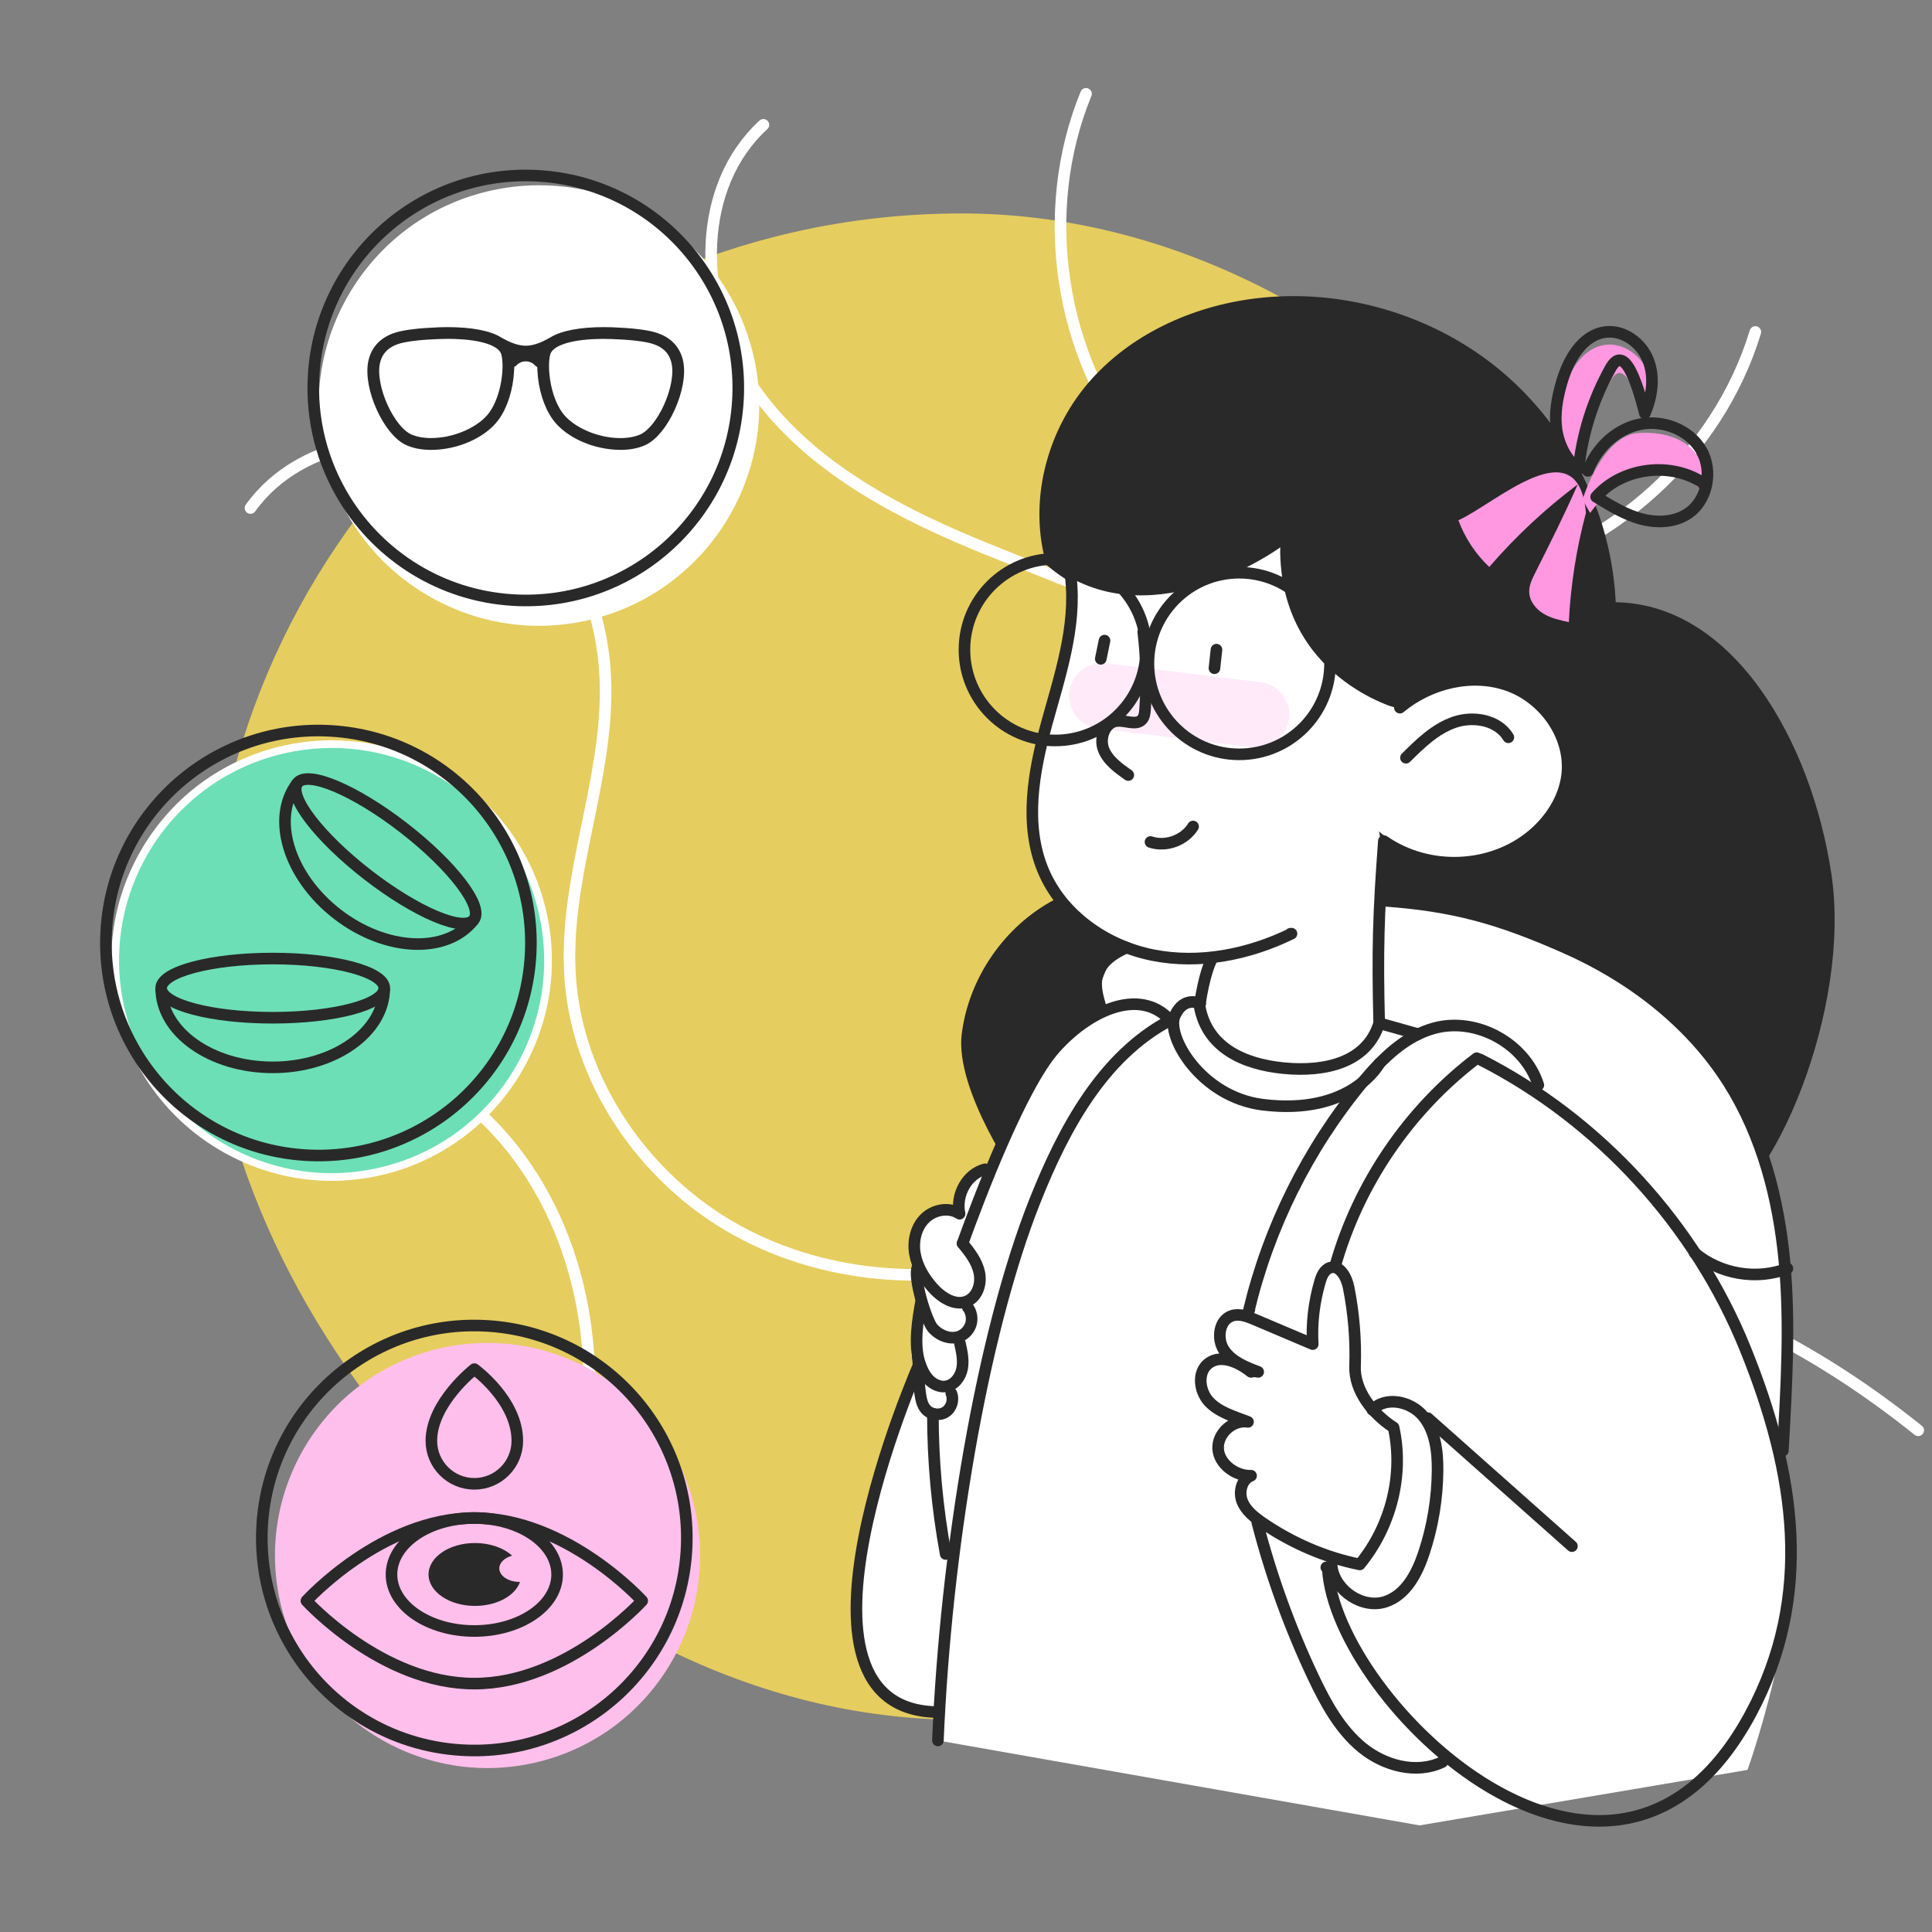 <?xml version="1.0" encoding="UTF-8"?><svg xmlns="http://www.w3.org/2000/svg" viewBox="0 0 500 500"><rect x="0" y="0" width="500" height="500" fill="#808080" stroke="none"/><defs><style>.cls-1{stroke-miterlimit:10;}.cls-1,.cls-2,.cls-3,.cls-4{fill:none;}.cls-1,.cls-2,.cls-5{stroke:#292929;}.cls-1,.cls-2,.cls-5,.cls-4{stroke-width:3px;}.cls-2,.cls-3,.cls-5,.cls-4{stroke-linecap:round;stroke-linejoin:round;}.cls-6,.cls-5{fill:#fff;}.cls-7{fill:#ffbfec;}.cls-8{fill:#ff98e1;}.cls-9{fill:#6cdfb6;}.cls-10{fill:#292929;}.cls-3{opacity:.2;stroke:#ff98e1;stroke-width:17px;}.cls-11{fill:#ffdf57;opacity:.8;}.cls-4{stroke:#fff;}</style></defs><g id="Colour_fill"><rect class="cls-11" x="53.88" y="55.24" width="389.85" height="389.85" rx="194.93" ry="194.93"/><path class="cls-4" d="M281.06,24.28c-12.55,30.62-6.89,67.93,14.16,93.45,21.05,25.53,56.6,38.18,89.05,31.69,32.44-6.49,60.39-31.84,70.01-63.5"/><path class="cls-4" d="M197.57,32.31c-17.2,15.76-17.04,44.45-4.94,64.4,12.09,19.95,33.23,32.62,54.61,41.95,21.38,9.33,44,16.22,63.81,28.53,19.81,12.32,37.07,31.57,39.64,54.76,2.08,18.77-5.73,37.39-16.41,52.96-15.54,22.64-37.88,40.97-63.94,49.63-26.06,8.66-55.79,7.1-79.81-6.22-24.01-13.32-41.43-38.78-43.02-66.19-1.45-24.96,9.52-49.23,9.22-74.23-.27-22.68-11.15-45.95-30.8-57.25-19.66-11.31-47.88-7.58-61.11,10.83"/><path class="cls-4" d="M56.95,268.4c27.93-6.24,58.32,6.67,75.94,29.22,17.61,22.55,23.03,53.28,17.62,81.37-5.41,28.1-20.89,53.61-40.79,74.17"/><path class="cls-4" d="M271.93,418.52c2.01-31.42,22.04-60.31,49.19-76.24,27.15-15.93,60.51-19.59,91.39-13.43,30.87,6.16,59.37,21.61,83.92,41.31"/></g><g id="Layer_5"><g><g><path class="cls-6" d="M139.45,160.95c-19.27,0-37.52-10.2-47.64-26.61-3.06-4.96-5.31-10.36-6.71-16.06-3.56-14.52-1.26-29.57,6.49-42.37,7.75-12.79,20.02-21.8,34.55-25.37,4.39-1.08,8.89-1.62,13.38-1.62,25.84,0,48.19,17.55,54.35,42.68,7.35,29.99-11.06,60.37-41.05,67.73-4.4,1.08-8.9,1.62-13.38,1.62Z"/><path class="cls-6" d="M139.52,49.93c24.75,0,47.23,16.81,53.38,41.92,7.23,29.5-10.82,59.28-40.31,66.52-4.4,1.08-8.81,1.6-13.14,1.6-19.1,0-36.85-10.02-46.79-26.13-2.93-4.76-5.19-10.05-6.59-15.78-7.24-29.5,10.81-59.29,40.31-66.53,4.4-1.08,8.8-1.59,13.14-1.59m0-2v0h0c-4.56,0-9.14,.56-13.61,1.65-14.79,3.63-27.27,12.8-35.17,25.82-7.89,13.02-10.24,28.34-6.61,43.12,1.42,5.8,3.71,11.3,6.83,16.35,10.3,16.71,28.88,27.08,48.49,27.08,4.56,0,9.15-.56,13.62-1.65,30.52-7.49,49.26-38.42,41.78-68.93-6.27-25.58-29.02-43.44-55.32-43.44h0Z"/></g><path class="cls-1" d="M81.18,96.96c1.9-30.31,28.01-53.35,58.33-51.44h0c30.32,1.89,53.35,28.01,51.45,58.32h0c-1.89,30.32-28.01,53.36-58.32,51.45h0c-18.54-1.16-34.36-11.37-43.41-26.06h0c-5.76-9.34-8.78-20.48-8.05-32.27Z"/><path class="cls-2" d="M160.57,114.92c-6.47,0-13.15-2.96-16.26-7.19-2.12-2.9-3.51-7.34-3.73-11.89l-.14-2.8-.84,.54c-.87-.98-2.19-1.56-3.42-1.56h-.23c-1.2,0-2.5,.56-3.37,1.5l-.89-.62-.14,2.95c-.22,4.55-1.61,9-3.73,11.89-3.1,4.23-9.79,7.19-16.26,7.19-2.16,0-4.07-.35-5.67-1.04-5.27-2.24-10.45-13.71-9.1-20.12,.75-3.5,3.18-5.72,7.24-6.59,3.06-.65,6.26-.81,7.98-.89h.22c.24-.02,.46-.03,.63-.05,.41-.02,1.45-.08,2.88-.08,6.09,0,10.68,.86,13.26,2.5l.06,.04s.27,.14,.4,.21c1.34,.72,3.83,2.06,6.61,2.06s5.27-1.34,6.6-2.06c.12-.07,.39-.21,.39-.21l.06-.04c2.59-1.63,7.17-2.5,13.27-2.5,1.51,0,2.58,.06,2.87,.08,.18,.01,.85,.05,.85,.05,1.72,.08,4.92,.24,7.98,.89,4.06,.87,6.49,3.09,7.24,6.59,1.35,6.41-3.83,17.88-9.09,20.12-1.6,.69-3.51,1.04-5.67,1.04Zm-4.18-28.72c-5.28,0-14.32,.68-15.47,5.26-.91,3.59-.04,11.5,3.42,16.25,3.05,4.16,9.87,7.17,16.22,7.17,2.13,0,4.08-.36,5.65-1.03,5.25-2.24,10.42-13.68,9.07-20.07-.74-3.49-3.17-5.69-7.2-6.56-3.05-.65-6.13-.8-7.97-.89-.34-.02-.62-.03-.85-.04-.21-.01-1.32-.08-2.87-.08Zm-40.65,0c-1.7,0-2.86,.08-2.87,.08-.23,.01-.52,.03-.85,.04-1.85,.09-4.93,.24-7.97,.89-4.04,.87-6.46,3.07-7.2,6.56-1.35,6.39,3.82,17.83,9.07,20.07,1.58,.68,3.53,1.03,5.66,1.03,6.35,0,13.17-3.02,16.22-7.17,3.47-4.75,4.33-12.66,3.42-16.25-1.15-4.57-10.18-5.26-15.47-5.26Z"/></g><g><g><path class="cls-9" d="M85.79,304.6c-19.27,0-37.52-10.2-47.64-26.61-3.06-4.96-5.31-10.36-6.71-16.06-3.56-14.52-1.26-29.57,6.49-42.36,7.75-12.79,20.02-21.8,34.55-25.37,4.39-1.08,8.89-1.62,13.38-1.62,25.84,0,48.19,17.55,54.35,42.68,7.35,29.98-11.06,60.37-41.05,67.72-4.4,1.08-8.9,1.62-13.38,1.62Z"/><path class="cls-6" d="M85.86,193.57c24.75,0,47.23,16.81,53.38,41.92,7.23,29.5-10.82,59.28-40.31,66.52-4.4,1.08-8.81,1.6-13.14,1.6-19.1,0-36.85-10.02-46.79-26.13-2.93-4.76-5.19-10.05-6.59-15.78-7.24-29.5,10.81-59.29,40.31-66.53,4.4-1.08,8.8-1.59,13.14-1.59m0-2v0h0c-4.56,0-9.14,.56-13.61,1.65-14.79,3.63-27.27,12.8-35.17,25.82-7.89,13.02-10.24,28.34-6.61,43.12,1.42,5.8,3.71,11.3,6.83,16.35,10.3,16.71,28.88,27.08,48.49,27.08,4.56,0,9.15-.56,13.62-1.65,30.52-7.49,49.26-38.42,41.78-68.93-6.27-25.58-29.02-43.44-55.32-43.44h0Z"/></g><g><g><path class="cls-1" d="M99.45,255.73c0,11.32-12.93,20.5-28.87,20.5s-28.87-9.18-28.87-20.5"/><ellipse class="cls-1" cx="70.58" cy="255.73" rx="28.87" ry="7.66"/></g><g><path class="cls-1" d="M122.62,238.03c-6.94,8.95-22.78,8.28-35.38-1.49-12.6-9.77-17.19-24.95-10.25-33.9"/><ellipse class="cls-1" cx="99.81" cy="220.34" rx="7.66" ry="28.87" transform="translate(-135.47 164.18) rotate(-52.21)"/></g></g><path class="cls-1" d="M27.51,240.61c1.9-30.31,28.01-53.35,58.33-51.44h0c30.32,1.89,53.35,28.01,51.45,58.32h0c-1.89,30.32-28.01,53.36-58.32,51.45h0c-18.54-1.16-34.36-11.37-43.41-26.06h0c-5.76-9.34-8.78-20.48-8.05-32.27Z"/></g><g><path class="cls-7" d="M72.76,415.67c-7.24-29.5,10.81-59.29,40.31-66.53h0c29.5-7.23,59.29,10.82,66.52,40.32h0c7.23,29.5-10.82,59.28-40.31,66.52h0c-23.77,5.83-47.74-4.76-59.93-24.54h0c-2.93-4.76-5.19-10.05-6.59-15.78Z"/><path class="cls-1" d="M67.86,394.59c1.9-30.31,28.01-53.35,58.33-51.44h0c30.32,1.89,53.35,28.01,51.45,58.32h0c-1.89,30.32-28.01,53.36-58.32,51.45h0c-18.54-1.16-34.36-11.37-43.41-26.06h0c-5.76-9.34-8.78-20.48-8.05-32.27Z"/><path class="cls-10" d="M122.93,415.61c-6.63,0-12.02-3.65-12.02-8.14s5.39-8.14,12.02-8.14c3.81,0,7.35,1.22,9.61,3.28-1.97,.52-3.32,1.82-3.32,3.28,0,1.94,2.34,3.51,5.22,3.51,.05,0,.09,0,.14,0-1.28,3.63-6.06,6.21-11.65,6.21Z"/><ellipse class="cls-2" cx="122.75" cy="407.48" rx="21.43" ry="14.62"/><path class="cls-2" d="M166.2,414.29s-19.45,21.43-43.45,21.43-43.45-21.43-43.45-21.43c0,0,19.45-21.43,43.45-21.43s43.45,21.43,43.45,21.43Z"/><path class="cls-2" d="M133.88,372.89c0,6.14-4.98,11.12-11.12,11.12s-11.12-4.98-11.12-11.12c0-9.89,11.12-18.56,11.12-18.56,0,0,11.12,8.01,11.12,18.56Z"/></g></g><g id="Layer_18"><g><path class="cls-4" d="M468.49,223.24c-27.93-6.24-58.32,6.67-75.94,29.22-17.61,22.55-23.03,53.28-17.62,81.37,5.41,28.1,20.89,53.61,40.79,74.17"/><path class="cls-5" d="M238.01,352.68s-40.01,90.41,5.08,90.41c61.49,0-5.08-90.41-5.08-90.41Z"/><path class="cls-10" d="M273.12,232.71c-13.07,6.82-22.42,20.31-24.23,34.94s14.81,38.4,14.66,37.77l108.48,9.5,1.14-72.75-100.06-9.46Z"/><path class="cls-10" d="M441.89,315.3c17.16-6.22,37.26-54.31,32.09-88.99s-25.52-70-55.83-70.45c-1.08-22.81-12.03-44.98-29.49-59.69s-41.18-21.74-63.84-18.93c-16.44,2.04-32.56,9.39-43.3,22.01-10.74,12.62-15.41,30.75-10.68,46.94,8.51,7.4,20.01,11.24,31.26,10.44,11.25-.8,22.09-6.24,29.2-14.96-1.26,9.37,1.22,19.19,6.78,26.84,5.56,7.65,14.14,13.03,23.46,14.64l.34,.3-23.55,70.99s86.4,67.08,103.56,60.86Z"/><path class="cls-8" d="M409.55,129.32s5.03-16.77,14.65-17.28,18.12,3.84,16.92,15.38c0,0-14.91-15.19-29.59,5.35l-1.98-3.45Z"/><path class="cls-8" d="M425.68,110.26c1.88-4.32,2.59-9.36,.87-13.75s-6.26-7.82-10.94-7.29c-6.15,.7-9.78,7.22-11.48,13.16-1.11,3.87-1.86,7.93-1.32,11.92s2.49,5.73,5.7,8.28c.94-9.15,3.77-15.89,8.25-23.92,1.54-2.76,4.56-5.79,8.93,11.6Z"/><path class="cls-2" d="M410.92,121.87c2.18-5.84,7.19-10.71,13.28-12.03s13.03,1.33,16.12,6.74c3.09,5.41,1.54,13.2-3.75,16.5-3.51,2.2-8.02,2.28-12.01,1.18-3.99-1.11-7.58-3.28-11.48-5.67,6.77-7.75,19.59-9.26,28.03-3.37l-.32,.02"/><path class="cls-2" d="M425.68,106.96c1.88-4.32,2.59-9.36,.87-13.75-1.72-4.39-6.26-7.82-10.94-7.29-6.15,.7-9.78,7.22-11.48,13.16-1.11,3.87-1.86,7.93-1.32,11.92,.53,3.99,2.49,7.93,5.7,10.48,.94-9.15,3.77-18.09,8.25-26.12,1.54-2.76,4.56-5.79,8.93,11.6Z"/><path class="cls-6" d="M277.15,149.54s2.99,16.65-6.62,39.03c-3.87,6.13-9.1,46,21.03,56.66,3.85-1.12-7.58-.39-7.74,17.86-10.44,4.33-29.99,36.32-39.81,75.52-7.9,41.1,2.37,73.12,2.37,73.12l-3.66,38.7,124.67,21.98,84.86-14.36s18.97-52.52,7.97-77.61c2.22-29.87,20.53-133.73-103.64-147.36,1.55-14.91,.28-17.95,.28-17.95,0,0,13.33,13.28,36.88,3.06,18.08-7.85,13.02-36.28-3.33-40.76-16.36-4.48-28.51,6.02-28.51,6.02,0,0-30.85-8.09-30.59-41.78,0,0-29.51,21.52-54.16,7.88Z"/><path class="cls-2" d="M350.69,353.5c.23-6.81-.34-13.65-1.67-20.33-.51-2.57-2.22-5.82-4.74-5.1-1.51,.43-2.23,2.12-2.67,3.63-1.55,5.31-2.2,10.88-1.87,16.16l-15-6.36c-1.88-.8-3.97-1.61-5.91-.98-3.37,1.09-4.01,6-2.03,8.93,1.98,2.93,5.51,4.34,8.82,5.59-.57-.11-1.14-.21-1.86,0-3.17-2.54-7.84-4.65-11.04-2.16-2.94,2.29-2.35,7.21,.21,9.91s6.35,3.77,10.05,5.19c-3.91-.63-7.93,2.97-7.73,6.93,.19,3.96,4.54,7.14,8.53,7.01-2.42,.89-3.24,4.15-2.32,6.56s3.07,4.11,5.19,5.58c7.68,5.29,16.42,9.04,25.26,10.81,8.03-9.76,11.48-23.13,8.75-35.45-5.39-3.48-10.2-9.47-9.98-15.91Z"/><path class="cls-2" d="M355.16,364.86c3.44-3.59,9.93-2.23,13.11,1.59,3.18,3.82,3.81,9.13,3.77,14.1-.06,7.27-1.26,14.53-3.56,21.43-1.73,5.22-4.62,10.74-9.82,12.51-5.92,2.02-13.11-2.73-13.99-8.96l-.05-.71"/><line class="cls-3" x1="325.15" y1="184.99" x2="285.21" y2="180.08"/><path class="cls-2" d="M369.52,367.02l37.29,33.12"/><path class="cls-5" d="M246.2,360.58c.72,1.7,.05,3.87-1.5,4.86s-3.8,.7-5.05-.67c-1.06-1.16-1.32-2.82-1.54-4.38-.47-3.36-.16-6.13-.63-9.49"/><path class="cls-5" d="M248.42,347.61c.49,2.15,.98,4.37,.58,6.54s-1.95,4.28-4.13,4.64c-1.65,.27-3.34-.53-4.5-1.74s-1.84-2.79-2.37-4.38c-1.56-4.68-.48-11.18,.42-16.03"/><path class="cls-2" d="M383.02,274.17c30.88,15.68,55.72,42.87,68.7,74.98,12.99,32.11,17.72,63.91,1.32,94.42-35.7,66.41-107.52-3.18-109.41-37.6l-.38-.33"/><path class="cls-5" d="M250.46,338.31c.92,1.2,1.23,2.84,.83,4.29s-1.52,2.7-2.92,3.25c-2.41,.96-5.26-.18-6.97-2.13s-5.18-13.4-3.92-15.77"/><path class="cls-5" d="M254.91,302.61c-4.6,1.18-7.63,6.55-6.57,11.5-2.74-1.81-6.7-1.08-9.02,1.25-2.32,2.33-3.1,5.91-2.53,9.15,.57,3.24,2.34,6.16,4.5,8.64,2.31,2.65,5.94,5.01,9.13,3.55,2.6-1.19,3.61-4.53,3.03-7.33-.58-2.8-2.36-5.17-4.34-7.59"/><path class="cls-2" d="M398.12,280.82c-3.39-10.76-15.97-17.67-26.87-14.75-7.66,2.05-13.62,7.99-18.68,14.11-14.15,17.13-24.28,37.56-29.42,59.16l.2-.47"/><path class="cls-2" d="M382.18,273.86c-17.6,13.37-30.67,32.58-36.66,53.86"/><path class="cls-2" d="M373.26,456.02c-6.69,3.2-15,.96-20.75-3.74-5.74-4.7-9.4-11.43-12.58-18.13-6.12-12.91-11-26.4-14.56-40.23"/><path class="cls-2" d="M313.37,248.7s-1.77,3.46-2.92,11.69c1.89,10.61,11.17,15.02,21.81,16.05s21.52-1.42,24.67-11.64c-.47-18.94-.19-28.29,1.21-47.12,11.67,8.09,27.92,7.23,38.36-1.48,4.7-3.92,8.29-9.41,9.06-15.49,1.25-9.93-5.74-19.9-15.16-23.29s-20.42-.68-28.11,5.72"/><path class="cls-2" d="M277.15,149.54c1.43,12.81-2.91,25.45-6.31,37.88s-5.83,26.04-.84,37.92c4.81,11.44,16.16,19.41,28.33,21.84,12.17,2.43,24.97-.2,35.91-5.55l-.27,.02"/><path class="cls-2" d="M295.87,163.59c.8,6.64,.95,13.37,.47,20.04-.07,.9-.17,1.88-.77,2.56-1.52,1.72-4.32,.13-6.6,.42-3.08,.39-4.5,4.46-3.37,7.35,1.13,2.9,3.86,4.81,6.4,6.62"/><path class="cls-2" d="M308.77,213.9c-2.21,3.59-7.02,5.34-11.02,4.01"/><path class="cls-2" d="M363.86,196.1c3.71-3.69,7.59-7.49,12.54-9.19,4.95-1.69,11.27-.59,13.96,3.9"/><path class="cls-2" d="M438.55,324.23c6.52,5.5,16.07,7.16,24.03,4.05l-.71-.41"/><path class="cls-2" d="M291.56,245.23c-10.05,4.45-8.1,10.42-6.84,15.02l-.27-.67"/><path class="cls-8" d="M410.43,132.77c-2.47,9.22-3.95,18.71-4.42,28.24-2.26-.49-4.56-.99-6.54-2.18s-3.61-3.21-3.71-5.52c-.08-1.78,.75-3.46,1.55-5.06,3.79-7.53,7.58-15.07,11.01-22.89-8.37,6.28-16.06,13.45-22.9,21.37-3.55-3.34-6.3-7.52-7.99-12.09,9.61-4.29,31.03-24.47,33.01-1.88Z"/><path class="cls-2" d="M249.11,321.79c4.42-12.22,15.14-40.4,23.68-50.2,8.53-9.79,22.01-16.4,30.07-7.56-17.58,9.28-27.65,28.24-35.01,46.71-13.83,34.74-23.11,91.43-25.12,139.68"/><path class="cls-2" d="M241.43,365.88c0,12.16,1.11,24.32,3.31,36.29"/><path class="cls-2" d="M314.82,168.13l-.52,4.81"/><path class="cls-2" d="M285.85,165.79l-.97,4.71"/><path class="cls-2" d="M357.77,233.07c18.5,1.27,30.29,4.68,47.26,12.16,16.97,7.48,32.36,19.23,42.29,34.89,8.75,13.8,12.96,30.07,14.49,46.33,1.53,16.26,.5,32.64-.4,48.96"/><circle class="cls-2" cx="320.71" cy="171.72" r="23.5"/><circle class="cls-2" cx="273.1" cy="168.13" r="23.5"/><path class="cls-2" d="M356.96,275.26s-7.2,13.52-30.2,10.63c-16.01-2.01-25.08-17.8-22.71-23.05,2.37-5.25,6.57-3.1,6.57-3.1"/><line class="cls-2" x1="356.93" y1="264.8" x2="367.04" y2="267.64"/></g></g></svg>